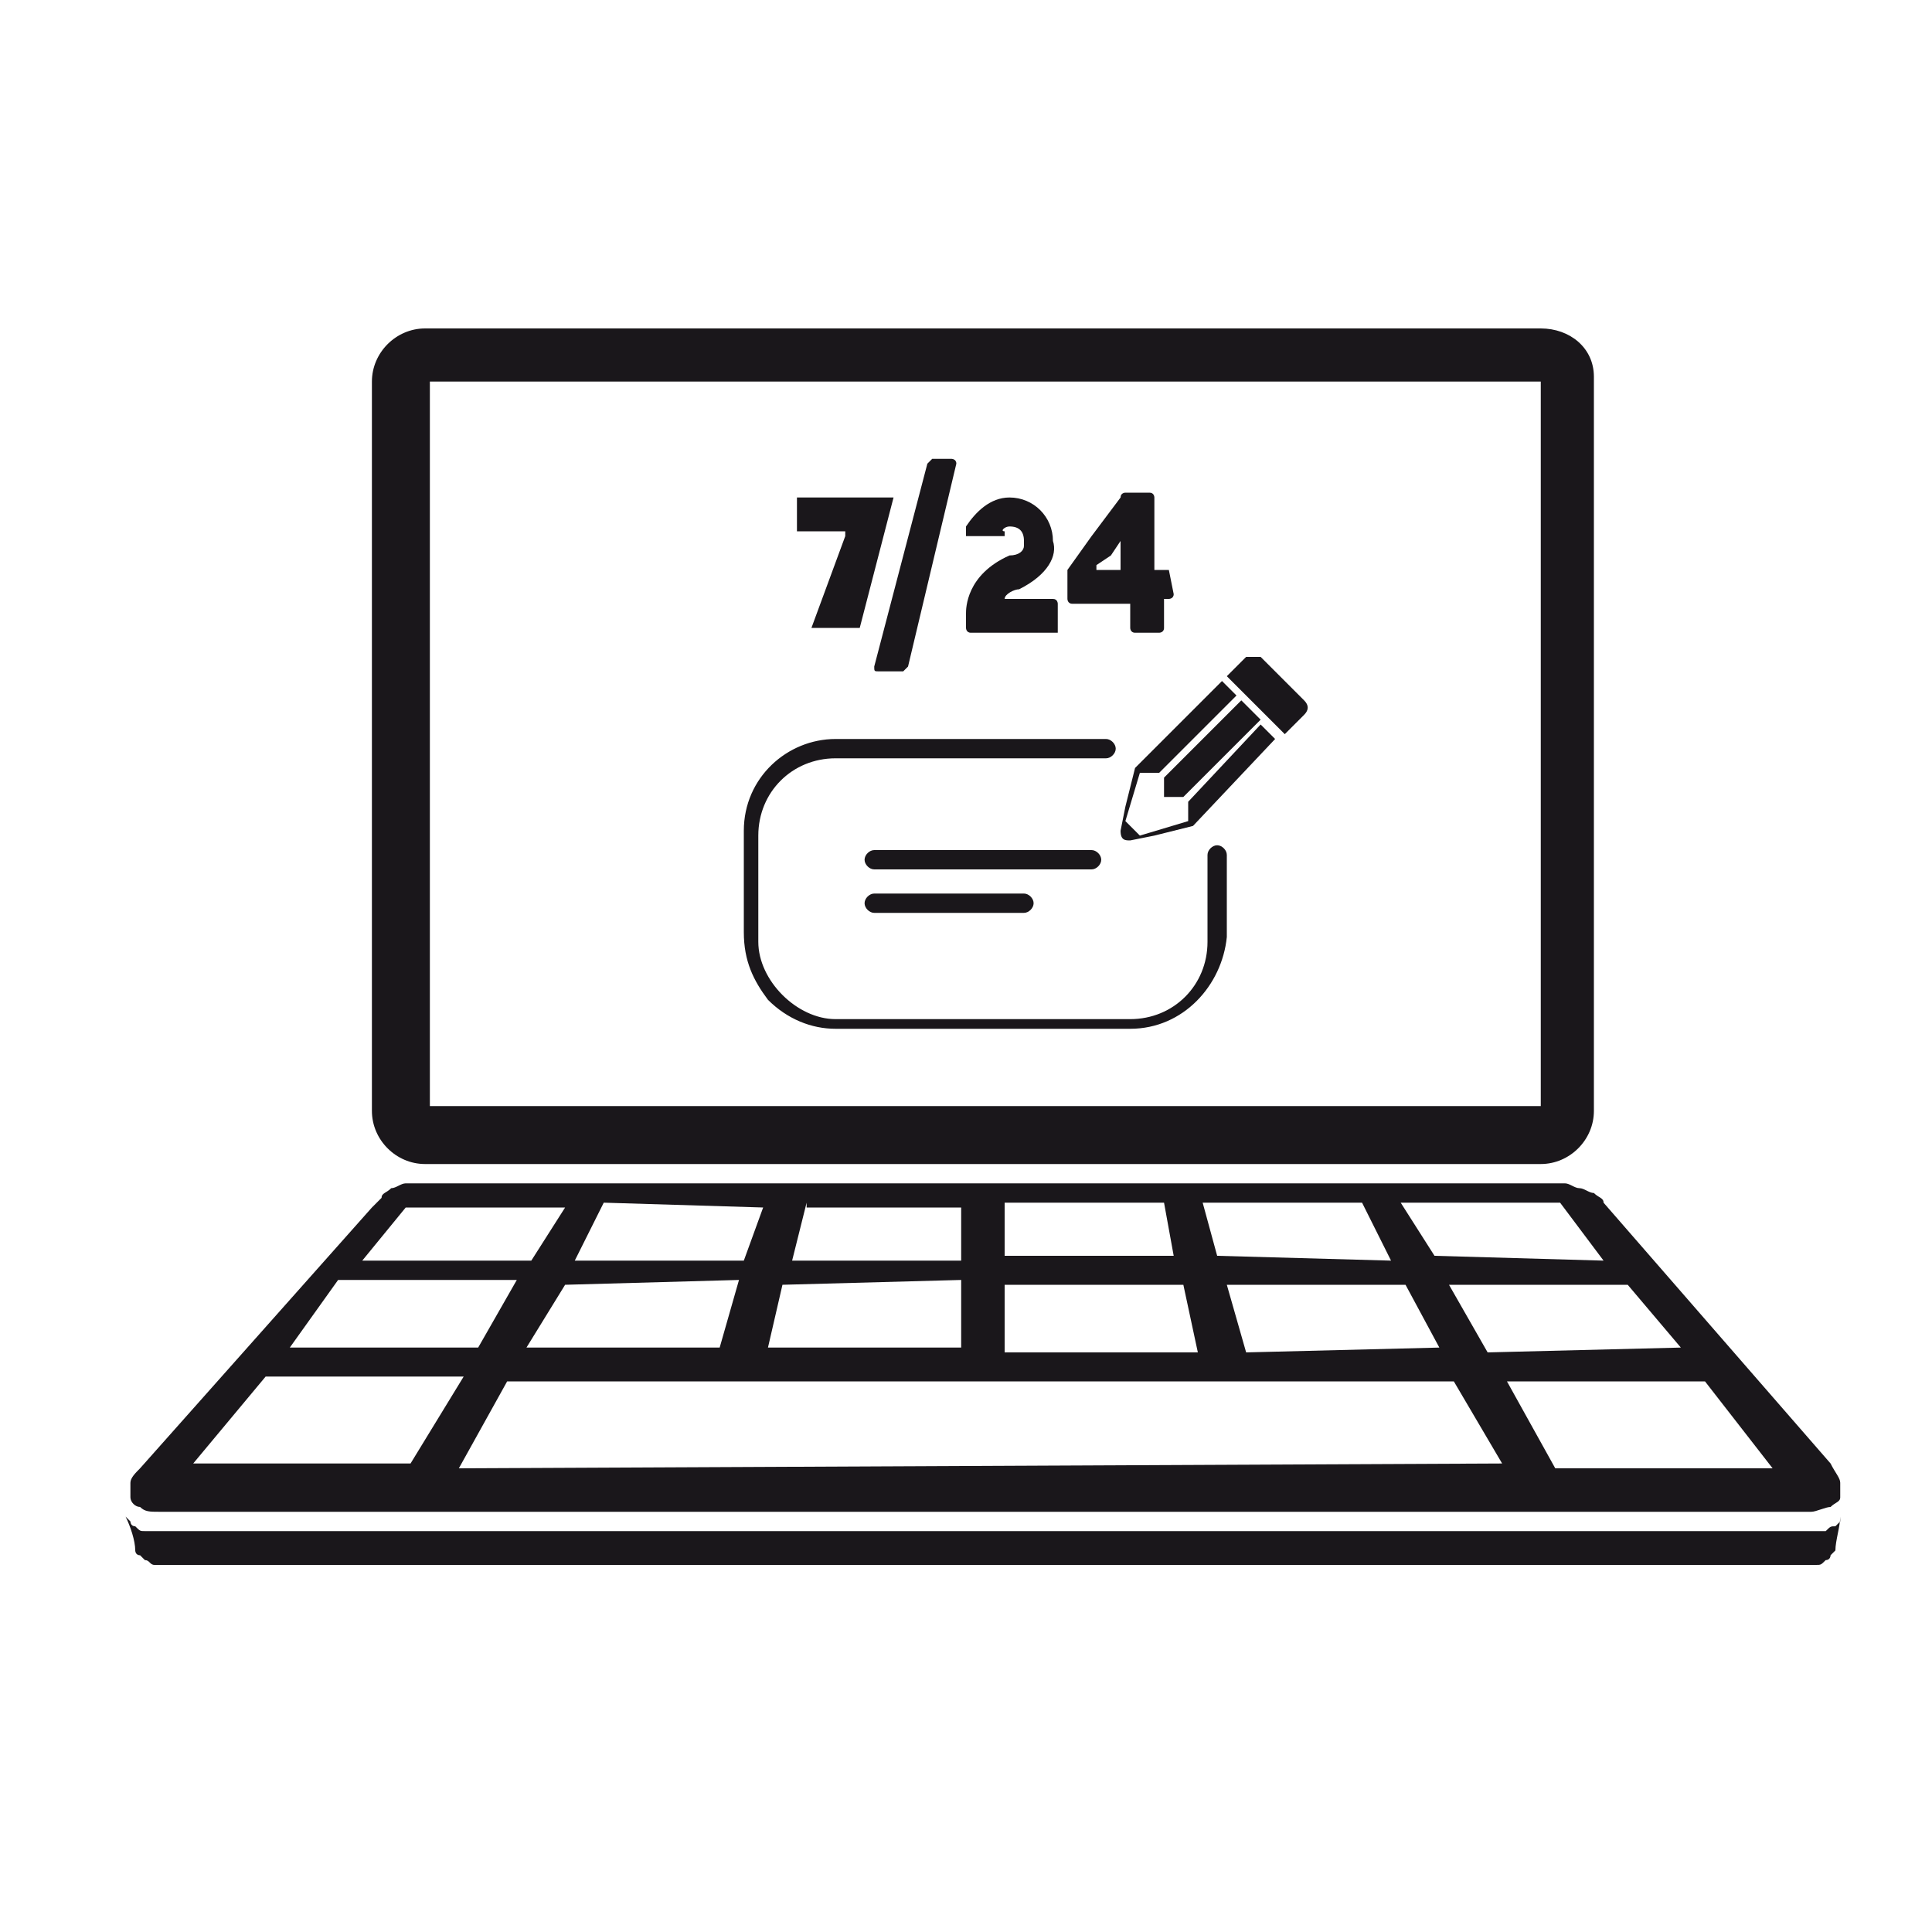 <?xml version="1.0" encoding="utf-8"?>
<!-- Generator: Adobe Illustrator 25.2.0, SVG Export Plug-In . SVG Version: 6.00 Build 0)  -->
<svg version="1.1" id="Layer_1" xmlns="http://www.w3.org/2000/svg" xmlns:xlink="http://www.w3.org/1999/xlink" x="0px" y="0px"
	 viewBox="0 0 4 4" style="enable-background:new 0 0 4 4;" xml:space="preserve">
<style type="text/css">
	.st0{fill:#1A171B;}
</style>
<g>
	<g>
		<g>
			<g>
				<g>
					<g>
						<g>
							<path class="st0" d="M3.2,2.45c0.01,0,0.02,0,0.04,0c0.01,0,0.02,0.01,0.03,0.01c0.01,0,0.02,0.01,0.03,0.01
								c0.01,0.01,0.02,0.01,0.02,0.02l0.47,0.54C3.8,3.05,3.81,3.06,3.81,3.07c0,0.01,0,0.02,0,0.03c0,0.01-0.01,0.01-0.02,0.02
								c-0.01,0-0.03,0.01-0.04,0.01l-3.42,0c-0.02,0-0.03,0-0.04-0.01c-0.01,0-0.02-0.01-0.02-0.02c0-0.01,0-0.02,0-0.03
								c0-0.01,0.01-0.02,0.02-0.03l0.48-0.54c0.01-0.01,0.01-0.01,0.02-0.02C0.79,2.47,0.8,2.47,0.81,2.46
								c0.01,0,0.02-0.01,0.03-0.01c0.01,0,0.02,0,0.04,0L3.2,2.45z M3.11,3.03L3.01,2.86l-1.96,0l-0.1,0.18L3.11,3.03 M0.85,3.03
								l0.11-0.18l-0.41,0L0.4,3.03L0.85,3.03 M1.1,2.61l0.07-0.11H0.84L0.75,2.61L1.1,2.61 M1.67,2.49L1.64,2.61h0.35l0-0.11H1.67
								 M3.67,3.04L3.53,2.86l-0.41,0l0.1,0.18L3.67,3.04 M2.08,2.49l0,0.11l0.35,0L2.41,2.49H2.08 M3.32,2.61L3.23,2.49H2.9
								l0.07,0.11L3.32,2.61 M1.25,2.49L1.19,2.61h0.35l0.04-0.11L1.25,2.49 M2.88,2.61L2.82,2.49l-0.33,0l0.03,0.11L2.88,2.61
								 M0.99,2.79l0.08-0.14l-0.37,0L0.6,2.79L0.99,2.79 M1.62,2.66L1.59,2.79l0.4,0l0-0.14L1.62,2.66 M2.08,2.66l0,0.14l0.4,0
								L2.45,2.66L2.08,2.66 M3.48,2.79L3.37,2.66L3,2.66l0.08,0.14L3.48,2.79 M2.98,2.79L2.91,2.66l-0.37,0l0.04,0.14L2.98,2.79
								 M1.17,2.66L1.09,2.79l0.4,0l0.04-0.14L1.17,2.66"/>
							<path class="st0" d="M3.81,3.15c0,0-0.01,0.01-0.01,0.01c-0.01,0-0.01,0-0.02,0.01c-0.01,0-0.02,0-0.03,0H0.33
								c-0.01,0-0.02,0-0.03,0c-0.01,0-0.01,0-0.02-0.01c-0.01,0-0.01-0.01-0.01-0.01c0,0-0.01-0.01-0.01-0.01
								c0.01,0.02,0.02,0.05,0.02,0.07c0,0,0,0.01,0.01,0.01c0,0,0.01,0.01,0.01,0.01c0.01,0,0.01,0.01,0.02,0.01
								c0.01,0,0.02,0,0.03,0h3.38c0.01,0,0.02,0,0.03,0c0.01,0,0.01,0,0.02-0.01c0.01,0,0.01-0.01,0.01-0.01
								c0,0,0.01-0.01,0.01-0.01C3.8,3.19,3.81,3.16,3.81,3.14C3.81,3.14,3.81,3.15,3.81,3.15z"/>
						</g>
					</g>
					<path class="st0" d="M3.19,0.68H0.88c-0.06,0-0.11,0.05-0.11,0.11v1.51c0,0.06,0.05,0.11,0.11,0.11h2.31
						c0.06,0,0.11-0.05,0.11-0.11V0.78C3.3,0.72,3.25,0.68,3.19,0.68z M3.19,2.29h-2.3v-1.5h2.3V2.29z"/>
				</g>
			</g>
		</g>
	</g>
	<g>
		<g>
			<g>
				<g>
					<g>
						<path class="st0" d="M1.81,1.89c-0.01,0-0.02-0.01-0.02-0.02c0-0.01,0.01-0.02,0.02-0.02h0.31c0.01,0,0.02,0.01,0.02,0.02
							c0,0.01-0.01,0.02-0.02,0.02H1.81z"/>
					</g>
					<g>
						<path class="st0" d="M2.26,1.8H1.81c-0.01,0-0.02-0.01-0.02-0.02c0-0.01,0.01-0.02,0.02-0.02h0.45c0.01,0,0.02,0.01,0.02,0.02
							C2.28,1.79,2.27,1.8,2.26,1.8z"/>
					</g>
				</g>
				<g>
					<g>
						<path class="st0" d="M2.4,1.6l-0.04,0l0,0l0,0l0,0L2.33,1.7l0.03,0.03l0.1-0.03l0,0l0-0.04L2.61,1.5l0.03,0.03L2.47,1.71l0,0
							L2.39,1.73L2.34,1.74l0,0c-0.01,0-0.02,0-0.02-0.02l0,0l0.01-0.05l0.02-0.08l0,0l0.18-0.18l0.03,0.03L2.4,1.6z"/>
					</g>
					<g>
						<polygon class="st0" points="2.41,1.61 2.57,1.45 2.61,1.49 2.45,1.65 2.41,1.65 						"/>
					</g>
					<g>
						<path class="st0" d="M2.61,1.36L2.7,1.45c0.01,0.01,0.01,0.02,0,0.03L2.66,1.52L2.54,1.4l0.04-0.04
							C2.59,1.36,2.6,1.36,2.61,1.36z"/>
					</g>
				</g>
				<g>
					<path class="st0" d="M2.34,2.13H1.73l0,0c-0.05,0-0.1-0.02-0.14-0.06C1.56,2.03,1.54,1.99,1.54,1.93V1.72
						c0-0.11,0.09-0.19,0.19-0.19h0.56c0.01,0,0.02,0.01,0.02,0.02c0,0.01-0.01,0.02-0.02,0.02l0,0H1.73
						c-0.09,0-0.16,0.07-0.16,0.16v0.22c0,0.04,0.02,0.08,0.05,0.11c0.03,0.03,0.07,0.05,0.11,0.05l0,0h0.61
						c0.09,0,0.16-0.07,0.16-0.16V1.77c0-0.01,0.01-0.02,0.02-0.02c0.01,0,0.02,0.01,0.02,0.02v0.17C2.53,2.04,2.45,2.13,2.34,2.13z
						"/>
				</g>
			</g>
		</g>
		<g>
			<g>
				<g>
					<g>
						<g>
							<path class="st0" d="M2.42,1.18H2.4H2.39V1.18V1.03c0,0,0-0.01-0.01-0.01H2.33c0,0-0.01,0-0.01,0.01L2.26,1.11L2.21,1.18
								c0,0,0,0.01,0,0.01v0.05c0,0,0,0.01,0.01,0.01h0.11h0.01v0.01V1.3c0,0,0,0.01,0.01,0.01h0.05c0,0,0.01,0,0.01-0.01V1.25V1.24
								H2.4h0.02c0,0,0.01,0,0.01-0.01L2.42,1.18C2.42,1.19,2.42,1.18,2.42,1.18z M2.32,1.12v0.05v0.01H2.32H2.28H2.27l0-0.01l0,0
								L2.3,1.15L2.32,1.12L2.32,1.12z"/>
						</g>
					</g>
					<polygon class="st0" points="1.66,1.03 1.65,1.03 1.65,1.1 1.66,1.1 1.75,1.1 1.75,1.11 1.68,1.3 1.69,1.3 1.77,1.3 1.78,1.3 
						1.85,1.03 1.84,1.03 					"/>
					<path class="st0" d="M2.19,1.27L2.19,1.27V1.25c0,0,0-0.01-0.01-0.01H2.17H2.15H2.08C2.08,1.23,2.1,1.22,2.11,1.22
						c0.06-0.03,0.08-0.07,0.07-0.1c0-0.05-0.04-0.09-0.09-0.09C2.05,1.03,2.02,1.06,2,1.09C2,1.1,2,1.11,2,1.11c0,0,0,0,0,0
						c0,0,0,0,0,0c0,0,0,0,0.01,0h0.01h0.02h0h0.01h0.02c0,0,0.01,0,0.01,0c0,0,0,0,0,0c0,0,0-0.01,0-0.01
						C2.07,1.1,2.08,1.09,2.09,1.09c0.02,0,0.03,0.01,0.03,0.03c0,0,0,0.01,0,0.01c0,0.01-0.01,0.02-0.03,0.02C2,1.19,2,1.26,2,1.27
						l0,0v0.01V1.3c0,0,0,0,0,0c0,0,0,0.01,0.01,0.01h0.01h0.02h0.12h0.01h0.02c0,0,0,0,0,0c0,0,0,0,0,0c0,0,0,0,0,0V1.29L2.19,1.27
						L2.19,1.27z"/>
					<path class="st0" d="M1.88,1.38c0,0-0.01,0.01-0.01,0.01H1.82c-0.01,0-0.01,0-0.01-0.01l0.11-0.42c0,0,0.01-0.01,0.01-0.01
						h0.04c0,0,0.01,0,0.01,0.01L1.88,1.38z"/>
				</g>
			</g>
		</g>
	</g>
</g>
</svg>
